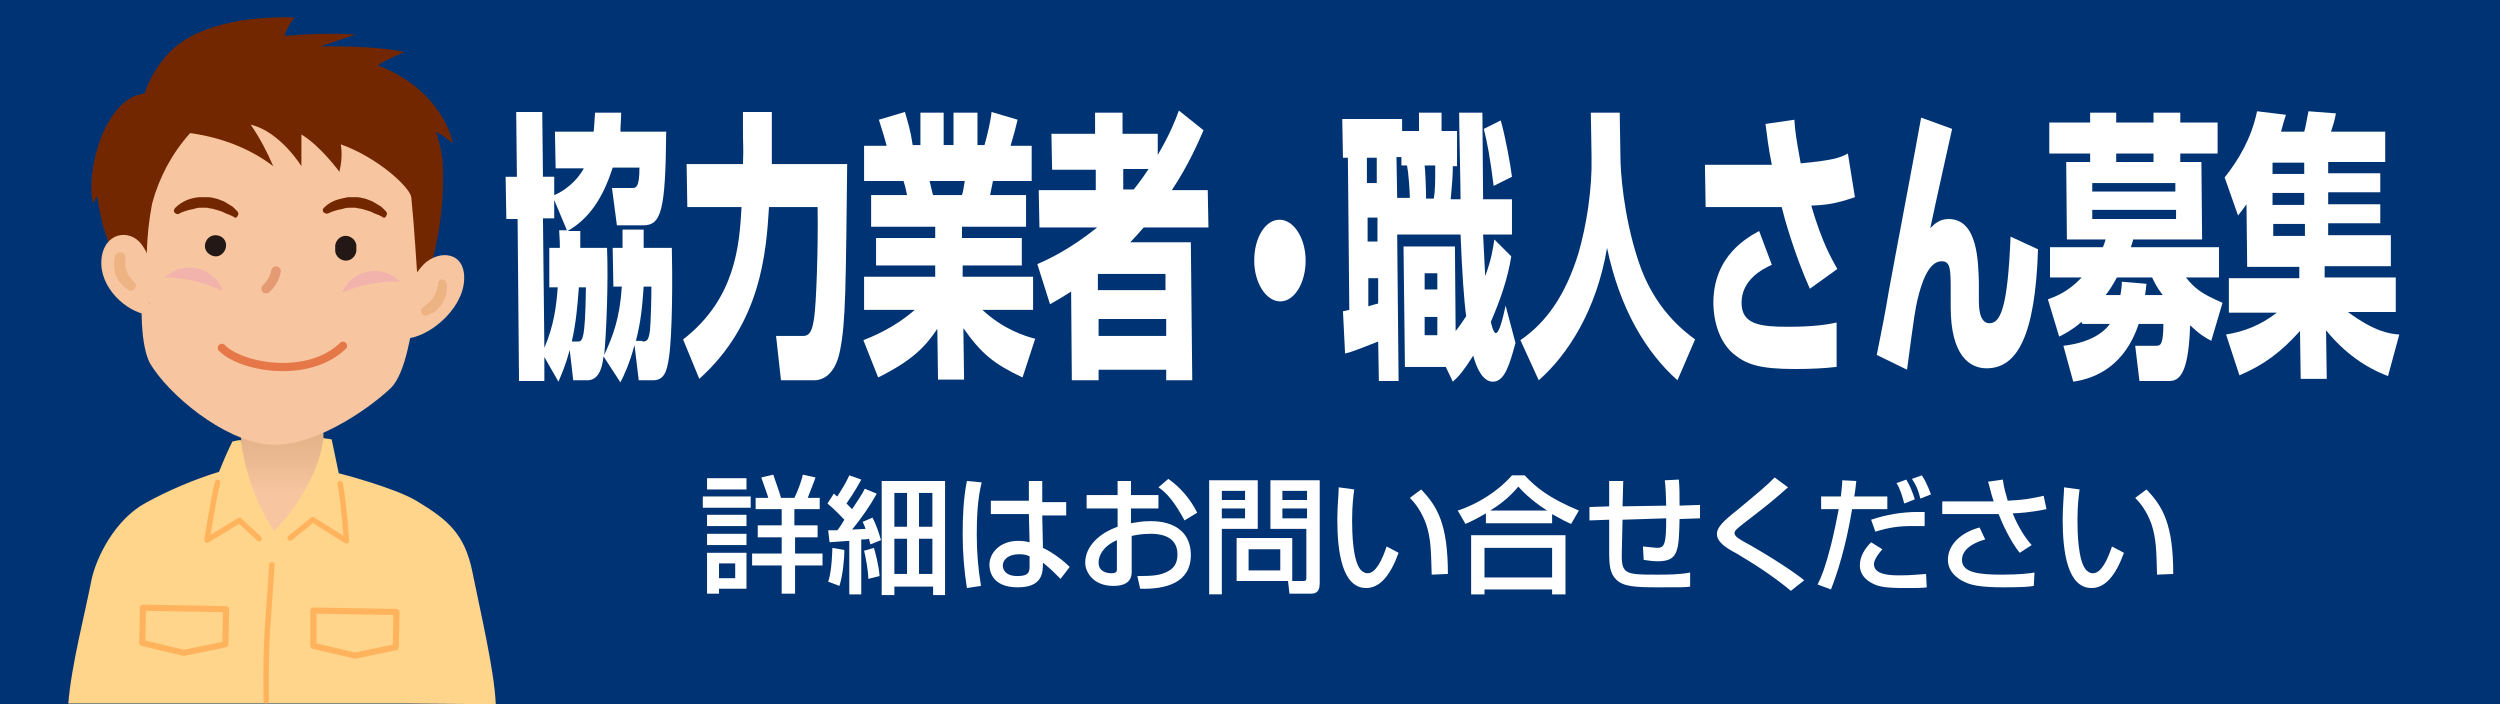 <?xml version="1.0" encoding="utf-8"?>
<!-- Generator: Adobe Illustrator 24.0.1, SVG Export Plug-In . SVG Version: 6.00 Build 0)  -->
<svg version="1.1" id="レイヤー_1" xmlns="http://www.w3.org/2000/svg" xmlns:xlink="http://www.w3.org/1999/xlink" x="0px"
	 y="0px" viewBox="0 0 355 100" style="enable-background:new 0 0 355 100;" xml:space="preserve">
<style type="text/css">
	.st0{fill:#003373;}
	.st1{enable-background:new    ;}
	.st2{fill:#FFFFFF;}
	.st3{fill:url(#SVGID_1_);}
	.st4{fill:#F7C6A0;}
	.st5{fill:#732700;}
	.st6{fill:#EDB383;}
	.st7{fill:#231815;}
	.st8{fill:none;stroke:#E49B74;stroke-width:1.36;stroke-linecap:round;stroke-linejoin:round;}
	.st9{fill:#F2B3AC;}
	.st10{fill:none;stroke:#E57749;stroke-width:1.17;stroke-linecap:round;stroke-linejoin:round;}
	.st11{fill:#FFD48B;}
	.st12{fill:none;}
	.st13{fill:none;stroke:#FFB35C;stroke-width:0.77;stroke-linecap:round;stroke-linejoin:round;}
	.st14{fill:none;stroke:#FFB35C;stroke-width:0.87;stroke-linecap:round;stroke-linejoin:round;}
</style>
<title>narita_mail</title>
<rect class="st0" width="355" height="100"/>
<g class="st1">
	<path class="st2" d="M82.4,32.7c0,1.5,0,1.9,0,2.5h3.8c0.2,5-0.1,12-0.4,15.2c1.2-2.6,2.2-5.1,2.5-9.7h-1.2l-0.1-5.5h1.4l0-2.6h3
		c0,1.2,0,1.6,0,2.6h4c0.1,3.7,0.1,12.1-0.4,15.5c-0.3,2.1-0.7,3.3-2.3,3.3h-2l-0.6-5c-0.7,2.6-1.4,4.1-2,5.3l-2.4-3.7
		c-0.2,1.9-0.8,3.4-2.3,3.4h-2l-0.5-4.3c-0.6,2.2-1.1,3.3-1.6,4.5l-2-3.5l0,3.4h-3.6l-0.2-23h-1.6l-0.1-6h1.6l-0.1-9.2H77l0.1,9.2
		h1.6l0,2.6c1.3-0.5,3.2-1.9,4.2-3.8h-4l-0.1-5.2h5.5c0.1-0.9,0.1-1.6,0.2-2.7h3.7c0,1.1-0.1,1.7-0.1,2.7h6.5
		c-0.1,11.3-0.7,13.3-3.3,13.3h-3.7l-0.7-5.3h2.8c0.6,0,1.1,0,1.1-2.9H87c-1.4,4.4-3.4,7.3-6.4,9H82.4z M80.5,32.7l-1.8-4.3l0,2.6
		h-1.6l0.2,18.4c1.4-3.3,1.7-6,1.9-8.6h-1.2L78,35.2h1.5c0-0.6,0-0.9-0.1-2.5H80.5z M82,48.5c0.7,0,1.1,0,1.2-7.7h-1
		c-0.2,2.7-0.4,5-1,7.7H82z M91.2,48.5c0.7,0,0.9-0.2,1.1-1.6c0.1-1.1,0.2-4.2,0.2-6.2h-1.1c-0.2,2.9-0.4,5-1.1,7.7H91.2z"/>
	<path class="st2" d="M97,48.2c7.5-5.8,8-13.5,8.3-18.8h-7.7l-0.1-6.1h8c0.1-2.4,0-2.9,0-4.5l0-2.9h4.1l0,3c0,2.3,0,4.3,0,4.4h10.7
		c-0.2,17.3-0.2,22.4-1,26.4c-0.6,3.2-2.2,4.3-3.7,4.3h-4.7l-0.7-6.3h3.9c1.1,0,1.3-1.3,1.5-2.5c0.3-1.9,0.6-9.9,0.5-15.8h-6.9
		c-0.4,6.4-1.1,16.5-9.9,24.4L97,48.2z"/>
</g>
<g class="st1">
	<path class="st2" d="M122.6,48.3c1-0.4,4.2-1.6,7.3-4.3h-7.2l0-4.7h10.1l0-1.6h-8.4l0-3.9h8.4l0-1.6h-9.1l0-4.5h5.1
		c-0.2-1-0.3-1.4-0.5-2h-5.6l0-5h3.2c-0.3-1.2-0.7-2.4-1.1-3.7l3.7-1.1c0.4,1.4,0.8,2.6,1.1,4.7h1.1l0-4.6h3.3l0,4.6h1.4l0-4.6h3.4
		l0,4.6h1c0.4-1.4,0.9-3.5,1-4.7l3.7,1.1c-0.2,0.9-0.6,2.4-1,3.7h3l0,5h-5.5l-0.4,2h5.1l0,4.5h-9.1l0,1.6h8.5l0,3.9h-8.4l0,1.6h10
		l0,4.7h-7.2c2.9,2.7,5.9,3.7,7.5,4.1l-1.8,5.5c-4-1.9-5.8-3.3-8.4-7l0.1,7.3h-3.7l-0.1-7.2c-1.7,2.5-3.4,4.4-8.4,6.9L122.6,48.3z
		 M132,25.7c0.1,0.3,0.4,1.8,0.5,2h4.1c0.1-0.3,0.2-0.7,0.4-2H132z"/>
</g>
<g class="st1">
	<path class="st2" d="M147.3,37.5c1.4-0.6,4.5-2,8.5-5.2h-8.2l-0.1-5.3h8.1l0-2.9h-6.2l-0.1-5.1h6.2l0-3h3.9l0,3h5l0,3
		c1.7-2.9,2.5-4.9,3-6.3l3.5,2.8c-0.7,1.6-2.1,4.9-4.5,8.5h5.1l0.1,5.3h-9.2c-0.7,0.8-1.4,1.6-1.9,2.1h8.6l0.2,19.6h-3.7l0-1.5h-9.6
		l0,1.5h-3.8l-0.1-12.6c-1.1,0.7-1.9,1.2-3,1.8L147.3,37.5z M155.9,38.9l0,2.3h9.6l0-2.3H155.9z M156,45.3l0,2.4h9.6l0-2.4H156z
		 M159.5,24l0,2.9h1.5c1.1-1.4,1.7-2.3,2.1-2.9H159.5z"/>
</g>
<g class="st1">
	<path class="st2" d="M185.4,37c0,3.2-1.6,5.8-3.6,5.8s-3.7-2.6-3.7-5.8c0-3.3,1.6-5.8,3.6-5.8C183.7,31.2,185.4,33.8,185.4,37z"/>
</g>
<g class="st1">
	<path class="st2" d="M190.7,44.2c0.4-0.1,0.5-0.1,0.9-0.2l-0.2-21.6h-0.7l-0.1-5.5h8.5l0,1.7h2.4l0-2.6h3.2l0,2.6h2.2l0,5h-0.6
		c0,1.3-0.1,2.6-0.3,4.7h1.4c0-1.8-0.2-10.4-0.2-12.3h3.3c0,1.7,0.1,10.3,0.1,12.3h4.1l0,5h-4.1c0.1,1.7,0.2,4.3,0.3,5.9
		c0.9-2.4,1.1-3.9,1.3-5.2l2.4,2.4c-0.5,3.2-1.6,6.3-2.9,9.3c0.1,0.5,0.4,1.6,0.7,1.6c0.5,0,1-2.1,1.4-3.9l1.4,5.3
		c-0.8,2.9-1.5,5.5-3.2,5.5c-1.4,0-2.3-1.8-2.8-3.7c-1.4,2.2-2.1,3-2.9,3.7l-1-2.1h-5.8l-0.2-17.1h7.3l0.1,12
		c0.5-0.6,0.9-1.2,1.5-2.1c-0.3-2.1-0.6-6.4-0.8-11.6h-9l0.2,20.8h-2.8l-0.1-5.6c-3.1,1.2-3.5,1.4-4.7,1.7L190.7,44.2z M194.1,22.4
		l0,3.6h1.4l0-3.6H194.1z M194.2,30.9l0,3.4h1.4l0-3.4H194.2z M195.7,39.5h-1.4l0,4c0.6-0.2,1-0.3,1.4-0.4L195.7,39.5z M200.2,28.2
		c0-1.1-0.2-3.7-0.4-4.7h-0.8l0-1.2h-0.7l0.1,5.8H200.2z M202.3,23.5c0.1,0.9,0.2,3.2,0.2,4.7h1.1c0.2-1.2,0.2-2.2,0.2-4.7H202.3z
		 M202.3,38.8l0,2.3h1.8l0-2.3H202.3z M202.3,45l0,2.6h1.8l0-2.6H202.3z M213.1,17.1c0.6,2,1.4,6.3,1.6,8l-2.6,1.3
		c-0.5-4-0.9-6.1-1.4-8.1L213.1,17.1z"/>
</g>
<g class="st1">
	<path class="st2" d="M225.9,16h4.1l0.1,6.2c0,2,0.4,8.3,2.5,14.7c2.2,6.9,6.5,10.1,8.1,11.3l-2.5,5.8c-4.5-4-8.2-10.2-10-18.8
		c-1.5,8.9-5.6,15.2-9.7,18.8l-2.6-5.7c3.8-2.6,6.4-6.5,8.2-12.2c1.2-4.1,2-9.3,1.9-13.8L225.9,16z"/>
</g>
<g class="st1">
	<path class="st2" d="M254.8,17c0.1,1.7,0.3,2.9,0.9,6.2c5-0.5,5.5-0.8,6.7-1.4l1,6.2c-2.9,1-4.2,1.1-6.2,1.2c1.6,5.5,3,7.7,3.7,9
		L257,41c-2.2-4.9-3.7-10.3-4-11.6h-10.8l-0.1-6h9.5c-0.5-2.4-0.7-4.3-0.9-5.8L254.8,17z M251.6,37.6c-1.3,0.6-4.3,2.1-4.3,5.4
		c0,3.1,2.7,3.4,6.6,3.4c3.6,0,5.5-0.3,6.9-0.6l0,6.3c-1.7,0.2-3.6,0.3-5.9,0.3c-5.2,0-7-0.7-8.8-2.2c-1.4-1.2-2.7-3.5-2.8-7
		c-0.1-7,5.1-9.6,6.5-10.4L251.6,37.6z"/>
</g>
<g class="st1">
	<path class="st2" d="M277.2,18.3c-0.3,1.4-2.4,10.7-3.1,14.1c0.6-0.6,1.3-1.3,2.6-1.3c4.2,0,4.2,6.2,4.3,9l0,2.6
		c0,0.7,0,3.2,1.5,3.2c1.6,0,2.6-2.3,3-12.3l3.9,1.8c-0.4,12.4-3,16.9-7.3,16.9c-2.4,0-5.1-1.8-5.1-8.7l0-2c0-3.4,0-4.5-1.3-4.5
		c-1.9,0-2.9,3.3-3.4,5.4c-0.3,1.3-0.4,1.7-1.5,10l-4.3-2.1c0.5-2.4,1.3-6.5,1.7-9c0.7-3.9,4-21.2,4.6-24.7L277.2,18.3z"/>
	<path class="st2" d="M295.6,45.7c-1.4,1.2-2.4,1.7-3.2,2.1l-1.6-5.3c1.1-0.4,2.8-1,4.8-3.1h-4.5l0-4.3h7.5c0.1-0.2,0.2-0.4,0.4-1.1
		h-5.5l-0.1-11h3.4l0-1.2H291l0-4.4h5.8l0-1.4h3.7l0,1.4h5.3l0-1.4h3.8l0,1.4h5.3l0,4.4h-5.3l0,1.2h3l0.1,11h-9.8
		c-0.1,0.6-0.2,0.6-0.3,1.1h12.5l0,4.3h-4.7c1.3,1.6,2.2,2.3,5.2,3.6l-1.6,5.4c-0.9-0.5-1.5-0.8-3-2.2c-0.2,5.8-1.1,7.9-2.9,7.9
		h-4.3l-0.6-5h3c0.6,0,1-0.2,1-3.1h-3.5c-1.9,5.7-5.8,7.7-9.3,8.2l-1.4-5.1c3.5-0.4,5.6-1.7,6.6-3.1h-3.9L295.6,45.7z M297.1,26
		l0,1.2h11.8l0-1.2H297.1z M297.1,29.8l0,1.3H309l0-1.3H297.1z M301.1,41.9c0.1-0.7,0.2-1.1,0.2-1.9l3.5,0.3c-0.1,0.8-0.1,1-0.2,1.6
		h2.5c-0.9-1.2-1.1-1.7-1.5-2.5h-5c-0.7,1.3-1.2,2-1.6,2.5H301.1z M305.8,23l0-1.2h-5.3l0,1.2H305.8z"/>
	<path class="st2" d="M339.1,53.4c-3.2-1.2-6.2-3.3-8.8-6.5l0.1,6.9h-3.7l-0.1-6.8c-2.7,3-5.1,4.8-8.6,6.3l-1.9-5.8
		c2.5-0.4,4.9-1.3,7.2-3.1h-6.8l0-4.9h10l0-1.6h-7.4L319,29c-0.5,0.7-0.7,1-1.2,1.6l-1.9-5.4c1.9-2.4,3.8-5.5,4.6-9.4l4.1,0.5
		c-0.2,0.6-0.4,1.3-0.7,2.4h3.3c0.2-0.7,0.2-0.9,0.6-2.9l3.9,0.3c-0.2,1.1-0.4,1.7-0.7,2.6h7.7l0,4.3h-8.1l0,1.6h7.4l0,2.7h-7.4
		l0,1.7h7.4l0,2.7h-7.4l0,1.7h8.9l0,4.4h-9.4l0,1.6h10.1l0,4.9h-6.8c3.8,2.8,5.9,3.1,7.3,3.2L339.1,53.4z M322.7,23.1l0,1.6h4.5
		l0-1.6H322.7z M322.7,27.4l0,1.7h4.5l0-1.7H322.7z M322.8,31.8l0,1.7h4.5l0-1.7H322.8z"/>
</g>
<g class="st1">
	<path class="st2" d="M99.8,70.5h6.8v1.6h-6.8V70.5z M100.4,67.9h5.6v1.6h-5.6V67.9z M100.4,73.1h5.6v1.6h-5.6V73.1z M100.4,75.8
		h5.6v1.6h-5.6V75.8z M100.4,78.5h5.6v5.1h-3.9v0.7h-1.7V78.5z M102.1,80v2.1h2.3V80H102.1z M116.2,76.3h-3.3v2.3h3.9v1.7h-3.9v4
		H111v-4h-4.2v-1.7h4.2v-2.3h-3.4v-1.7h3.4v-2.3h-3.7v-1.6h1.8c-0.1-0.4-0.8-2.3-1-2.9l1.7-0.4c0.3,0.9,0.9,2.5,1.1,3.3h1.9
		c0.4-0.8,1-2.3,1.2-3.3l1.8,0.4c-0.3,0.9-0.7,1.8-1.1,2.9h1.7v1.6h-3.6v2.3h3.3V76.3z"/>
	<path class="st2" d="M117.6,75.3c0.6,0,0.9,0,1.3,0c0.2-0.2,0.9-1.3,1-1.5c-0.2-0.2-1.4-1.5-2.4-2.3l0.9-1.4
		c0.3,0.2,0.3,0.3,0.5,0.4c0.8-1.3,1.1-1.7,1.7-3l1.7,0.6c-0.5,0.9-0.8,1.5-2.1,3.4c0.5,0.5,0.7,0.7,0.8,0.8c1-1.5,1.4-2.1,1.8-2.9
		l1.7,0.7c-1,1.8-2.2,3.5-3.5,5.1c0.3,0,1.6-0.1,1.9-0.1c-0.1-0.4-0.2-0.5-0.4-1l1.4-0.6c0.5,1,0.9,2.1,1.2,3.2l-1.5,0.6
		c-0.1-0.3-0.1-0.4-0.2-0.8c-0.3,0.1-0.7,0.1-1.1,0.1v7.8h-1.7v-7.6c-0.4,0-2.6,0.2-2.8,0.2L117.6,75.3z M119.9,78.1
		c0,1.2-0.2,3.5-0.7,5.1l-1.6-0.6c0.2-0.6,0.5-1.7,0.6-4.8L119.9,78.1z M124.1,77.8c0.2,0.7,0.7,2.5,0.8,4l-1.6,0.4
		c0-1.2-0.4-3.2-0.6-4L124.1,77.8z M125.3,68.3h8.9v16.2h-1.7v-1.2H127v1.2h-1.8V68.3z M127,70v4.8h1.8V70H127z M127,76.5v5h1.8v-5
		H127z M130.5,70v4.8h1.9V70H130.5z M130.5,76.5v5h1.9v-5H130.5z"/>
	<path class="st2" d="M139.4,68.5c-0.6,2.4-0.7,5-0.7,7.5c0,2.4,0.2,4.8,0.6,7.2l-2,0.3c-0.4-2.5-0.6-5.1-0.6-7.6
		c0-2.5,0.1-5.1,0.6-7.6L139.4,68.5z M146.1,71.3v-3h1.9v3h3.4v1.9H148l0.1,4.6c1.5,0.7,3,1.9,3.8,2.7l-1.3,1.7
		c-1-1-1.5-1.5-2.5-2.3c0,1.5-0.1,3.5-3.6,3.5c-3.9,0-4-2.7-4-3.2c0-1.7,1.5-3.4,4.1-3.4c0.2,0,0.8,0,1.6,0.2l-0.1-4h-5.4v-1.9
		H146.1z M146.2,79c-0.4-0.2-0.8-0.3-1.5-0.3c-1.4,0-2.3,0.7-2.3,1.6c0,0.3,0.1,1.5,2.1,1.5c1.7,0,1.7-0.7,1.7-1.5V79z"/>
	<path class="st2" d="M158.6,68.3h2v2h3.9v1.9h-3.9v2.1c0.6-0.1,1.5-0.3,2.8-0.3c3.4,0,5.7,1.6,5.7,4.8c0,4-3.6,4.9-7.2,4.8
		l-0.4-1.8c2.3,0,3.3-0.1,4.4-0.7c0.7-0.4,1.3-1,1.3-2.4c0-2.9-3.1-2.9-3.8-2.9c-1.4,0-2.2,0.2-2.7,0.3v5c0,0.6,0,2.1-2.6,2.1
		c-2.9,0-4-2-4-3.3c0-2.3,2-4.2,4.6-5.1v-2.6h-4.4v-1.9h4.4V68.3z M158.6,76.7c-2,0.9-2.6,2.2-2.6,3.2c0,1.4,1.4,1.5,1.8,1.5
		c0.8,0,0.8-0.3,0.8-0.6V76.7z M165.9,68c1.7,1.2,3.1,2.8,4.1,4.8l-1.8,1.1c-1.4-2.6-2.5-3.9-3.7-4.7L165.9,68z"/>
	<path class="st2" d="M171.7,68.2h6.9v6.9h-5.1v9.3h-1.8V68.2z M173.5,69.7V71h3.3v-1.3H173.5z M173.5,72.2v1.4h3.3v-1.4H173.5z
		 M183.5,76.4v6.1h-7.9v-6.1H183.5z M177.3,78v3h4.5v-3H177.3z M185.6,75.1h-5.2v-6.9h7v14.6c0,1.5-0.8,1.5-1.4,1.5h-2.9l-0.2-1.8
		h2.2c0.4,0,0.4-0.2,0.4-0.5V75.1z M182.1,69.7V71h3.5v-1.3H182.1z M182.1,72.2v1.4h3.5v-1.4H182.1z"/>
	<path class="st2" d="M192.3,69.5c-0.1,0.8-0.3,2.1-0.3,4.4c0,1.8,0.1,5.7,1.2,7c0.2,0.2,0.5,0.5,1,0.5c1.2,0,2.1-2,2.7-3.8l1.7,0.9
		c-1.2,3.3-2.7,5-4.6,5c-3.4,0-4.1-5.1-4.1-9.7c0-2,0.2-3.7,0.2-4.6L192.3,69.5z M203.3,81.6c-0.1-3.4-0.1-5.1-0.8-7.2
		c-0.7-1.9-1.6-3-2.3-3.7l1.6-1.2c2.3,2.4,3.8,4.9,3.8,12L203.3,81.6z"/>
	<path class="st2" d="M211,72.9c-1.4,0.8-2.2,1.2-2.9,1.5l-1.1-1.9c2.8-0.9,5.8-2.8,7.7-5h1.8c1.6,1.7,3.4,3.2,7.7,5l-1.1,1.9
		c-0.5-0.2-1.3-0.6-2.7-1.4v1.3H211V72.9z M208.9,76h13.4v8.4h-1.9v-0.7h-9.6v0.7h-1.9V76z M210.8,77.7V82h9.6v-4.2H210.8z
		 M219.7,72.5c-0.5-0.3-2.5-1.6-4.1-3.4c-1.4,1.7-3,2.8-4,3.4H219.7z"/>
	<path class="st2" d="M238.4,68.1c0.1,1.2,0.1,2.3,0.1,3.7l2.9-0.1v1.9l-2.9,0.1c-0.1,4.6-0.2,6-3.1,6c-0.7,0-1.4-0.1-2-0.2
		l-0.1-1.9c0.9,0.1,1.9,0.2,2,0.2c1.1,0,1.3-0.6,1.3-4.2l-6.2,0.2l-0.1,4.4c-0.1,3.3,0.3,3.4,4.9,3.4c1.6,0,3.2,0,4.8-0.3v2
		c-0.6,0.1-1.3,0.1-4.6,0.1c-3.2,0-4.9-0.1-5.9-1.1c-0.9-0.9-1-2-1-4.1v-4.4l-2.8,0.1l0-1.9l2.8-0.1v-3.6h2l-0.1,3.6l6.2-0.1
		c0-0.7-0.1-3.1-0.2-3.6L238.4,68.1z"/>
	<path class="st2" d="M254.3,83.9c-2.4-2-5-3.7-7.7-5.3c-1.5-0.8-2.8-1.6-2.8-2.8c0-0.9,0.9-1.8,2.8-3.3c3.6-3,4.1-3.4,5.4-4.7
		l1.9,1.4c-2.5,2.2-2.9,2.5-6.4,5.2c-0.9,0.7-1.2,1-1.2,1.3c0,0.5,0.8,0.9,1.3,1.2c2.6,1.4,6.9,4.1,8.6,5.5L254.3,83.9z"/>
	<path class="st2" d="M263.6,68.3c-0.1,0.6-0.1,1.2-0.3,2.2h4.7v1.8h-5c-0.9,5.4-2.1,9.1-3,11.4l-1.9-0.7c0.6-1.2,1.1-2.5,1.9-5.6
		c0.5-2,0.8-3.6,1.1-5.1h-2.5v-1.8h2.8c0.1-1,0.2-1.7,0.2-2.3L263.6,68.3z M267.3,78c-1,1.1-1.2,1.8-1.2,2.1c0,1.6,2.5,1.6,3.7,1.6
		c1.5,0,2.3-0.1,3.7-0.2l0.1,1.9c-0.6,0.1-1.3,0.1-3.1,0.1c-2.8,0-3.7-0.2-4.5-0.6c-1.1-0.5-1.9-1.4-1.9-2.6c0-1.3,0.7-2.4,1.6-3.3
		L267.3,78z M273.3,74.7c-0.5,0-1,0-1.7,0c-2,0-3.4,0.2-5.3,0.8l-0.6-1.7c2.1-0.7,4.3-1.1,6.6-1.1c0.4,0,0.7,0,1,0L273.3,74.7z
		 M270.4,71.5c-0.2-0.8-0.6-2.2-1.1-2.9l1.4-0.5c0.5,0.8,1,2.1,1.2,2.8L270.4,71.5z M272.7,70.8c-0.4-1.4-0.5-1.7-1.2-2.8l1.4-0.5
		c0.9,1.4,1.1,2.3,1.3,2.7L272.7,70.8z"/>
	<path class="st2" d="M284.4,68.1c0.2,1.4,0.4,1.9,0.7,3c2.1-0.1,3.4-0.3,5.1-0.7l0.4,1.9c-0.6,0.1-2.2,0.5-4.8,0.6
		c0.4,1,1.4,3.1,2.7,4.5l-1.7,1.1c-1.3-1.6-2.5-4.2-3-5.5h-8v-1.8h7.3c-0.5-1.5-0.6-2.3-0.8-2.8L284.4,68.1z M281.9,76.6
		c-2.8,0.8-3.3,2.1-3.3,2.9c0,1.8,2.3,2.1,5.7,2.1c2.6,0,4-0.2,4.6-0.3l-0.1,1.9c-0.6,0.1-1.4,0.2-4.2,0.2c-3.5,0-4.9-0.3-6.1-1
		c-1.2-0.7-1.9-1.7-1.9-2.9c0-2.2,1.9-3.9,4.5-4.6L281.9,76.6z"/>
	<path class="st2" d="M295.3,69.5c-0.1,0.8-0.3,2.1-0.3,4.4c0,1.8,0.1,5.7,1.2,7c0.2,0.2,0.5,0.5,1,0.5c1.2,0,2.1-2,2.7-3.8l1.7,0.9
		c-1.2,3.3-2.7,5-4.6,5c-3.4,0-4.1-5.1-4.1-9.7c0-2,0.2-3.7,0.2-4.6L295.3,69.5z M306.3,81.6c-0.1-3.4-0.1-5.1-0.8-7.2
		c-0.7-1.9-1.6-3-2.3-3.7l1.6-1.2c2.3,2.4,3.8,4.9,3.8,12L306.3,81.6z"/>
</g>
<linearGradient id="SVGID_1_" gradientUnits="userSpaceOnUse" x1="39.945" y1="40.66" x2="39.945" y2="32.23" gradientTransform="matrix(1 0 0 -1 0 102)">
	<stop  offset="0" style="stop-color:#E4B289"/>
	<stop  offset="0.5" style="stop-color:#EBBA92"/>
	<stop  offset="1" style="stop-color:#F7C6A0"/>
</linearGradient>
<path class="st3" d="M34.3,60.4l-0.2,6.7c0,0,0.6,0.2-2.5,2.3c-4.3,2.9,9.6,9.1,9.6,9.1l8-8.6L46,67l-0.1-6.9L34.3,60.4z"/>
<path class="st4" d="M61,37.1c-0.2,1.6-1.5,2.9-1.8,4.7c-0.7,5.4-1.6,11.2-3.7,13.3c-3.5,3.3-11.5,8.7-17.6,8
	c-6.3-0.7-13.9-7-16.6-11.5c-1.3-2.5-1.4-7.8-1-12.9c0.1-2.2-1.1-4.5-1-6.3c0.5-4.5,0.5-8.8,2.6-12.3c4.2-6.9,14.4-10.7,21.6-10
	c8.1,0.9,16.3,6.8,18,15.9C62.1,29,61.5,33.7,61,37.1z"/>
<path class="st5" d="M27,18.9c-2.6,2.9-4.4,6.3-5.4,10c-0.9,4.7-1,9.6-0.4,14.3l-3.1-1.7c0,0-2-4.8-3.4-9.2c-0.4-1.5-0.7-3-0.9-4.5
	l-0.6,1.1c-1.1-5,1.9-15.1,7.3-15.6c0.8-2.2,2-4.3,3.7-6c5.2-5.2,16-4.9,17.6-4.8c-0.6,0.8-1.1,1.6-1.4,2.6
	c3.4-0.3,6.8-0.4,10.1-0.2l-5,1.7c0,0,7.8-0.2,11.9,0.8c-1.7,0.8-3.1,1.3-3.7,1.9c9.3,3.6,10.6,11,10.6,11c-0.8-0.6-1.6-1.2-2.4-1.6
	c0.6,1.8,1,3.6,1,5.5c0.1,4.3-0.4,8.6-1.5,12.8c0,0-1.3-0.2-2.1,2.8c-0.1-1.3-0.5-8-0.9-11.8c-0.2-1.4-4.7-5.6-10-7.5
	c0.2,1.3,0.1,2.6-0.2,3.9c0,0-2.7-3.7-5.4-5.3c0,2.4,0,4.5,0,4.5s-3-4.9-7.2-5.9c1.3,1.9,2.3,3.8,3.2,5.9C35.4,21,31.3,19.5,27,18.9
	z"/>
<path class="st4" d="M60.2,37.5c2.2-2.1,6-1.8,5.7,2.4s-5.2,8.2-8.6,8.2c0.9-2,0.4-2.5,0.8-6C58.5,39.7,58.8,39,60.2,37.5z"/>
<path class="st6" d="M63.4,40.2c0.1,0.5,0.1,0.9,0,1.4c-0.1,0.5-0.3,0.9-0.5,1.4c-0.3,0.4-0.6,0.8-1,1.1c-0.2,0.2-0.4,0.3-0.6,0.4
	L61,44.6l-0.2,0.1l-0.2,0.1c-0.4,0.1-0.7-0.1-0.8-0.5c-0.1-0.3,0.1-0.6,0.4-0.8h0.1l0.1-0.1c0.1,0,0.1-0.1,0.2-0.2
	c0.1-0.1,0.2-0.2,0.4-0.3c0.2-0.2,0.4-0.5,0.6-0.8c0.2-0.3,0.3-0.6,0.4-0.9c0.1-0.3,0.2-0.7,0.2-1c0.1-0.4,0.4-0.6,0.8-0.5
	c0,0,0,0,0,0C63.1,39.7,63.3,39.9,63.4,40.2z"/>
<path class="st4" d="M20.1,34.7c-1.7-2.3-5.4-1.7-5.7,2.2s3.5,7.4,6.6,7.8c0.3-1.8,0.4-3.7,0.2-5.5C21,36.2,21.2,36.3,20.1,34.7z"/>
<path class="st6" d="M17.8,36.6c0,0.3,0,0.6,0,1c0,0.3,0.1,0.6,0.2,0.9c0.1,0.3,0.2,0.5,0.4,0.8c0.1,0.1,0.2,0.2,0.3,0.3l0.1,0.2
	l0.1,0.1l0,0l0,0c0.3,0.2,0.5,0.6,0.3,1c-0.2,0.4-0.6,0.5-1,0.3L18.1,41H18l-0.1-0.1l-0.3-0.2c-0.2-0.2-0.3-0.3-0.5-0.5
	c-0.6-0.7-0.9-1.6-0.9-2.5c0-0.4,0-0.9,0.1-1.3l0,0c0.1-0.4,0.5-0.6,0.9-0.6c0,0,0,0,0,0C17.6,35.9,17.8,36.2,17.8,36.6z"/>
<path class="st5" d="M33.2,30.8L33,30.7l-0.2-0.1c-0.2-0.1-0.3-0.1-0.5-0.2c-0.3-0.1-0.6-0.3-0.9-0.4c-0.3-0.1-0.7-0.2-1-0.3
	c-0.3-0.1-0.7-0.1-1-0.2c-0.3,0-0.7,0-1,0c-0.3,0-0.7,0.1-1,0.2c-0.6,0.1-1.3,0.3-1.9,0.6l0,0c-0.2,0.2-0.5,0.1-0.7-0.1
	c-0.2-0.2-0.1-0.5,0.1-0.7l0,0c0.9-0.9,2.1-1.4,3.4-1.5c0.4,0,0.8,0,1.2,0c0.4,0,0.8,0.1,1.2,0.2c0.4,0.1,0.8,0.3,1.1,0.4
	c0.3,0.2,0.7,0.4,1,0.6c0.2,0.1,0.3,0.2,0.5,0.4l0.2,0.2c0.1,0.1,0.1,0.1,0.2,0.2c0.2,0.2,0.2,0.5,0,0.7c0,0,0,0,0,0
	C33.7,30.9,33.4,31,33.2,30.8L33.2,30.8z"/>
<path class="st5" d="M54.3,30.8l-0.2-0.1l-0.2-0.1c-0.1-0.1-0.3-0.1-0.5-0.2c-0.3-0.1-0.6-0.3-0.9-0.4c-0.3-0.1-0.7-0.2-1-0.3
	c-0.3-0.1-0.7-0.1-1-0.2c-0.3,0-0.7,0-1,0c-0.3,0-0.7,0.1-1,0.2c-0.6,0.1-1.3,0.3-1.9,0.6l0,0c-0.2,0.1-0.5,0-0.7-0.2
	c-0.1-0.2-0.1-0.4,0.1-0.6c0.6-0.6,1.3-1,2.1-1.2c0.4-0.1,0.8-0.2,1.3-0.3c0.4,0,0.8,0,1.2,0c0.4,0,0.8,0.1,1.2,0.2
	c0.4,0.1,0.8,0.3,1.1,0.4c0.3,0.2,0.7,0.4,1,0.6c0.2,0.1,0.3,0.2,0.5,0.4l0.2,0.2l0.2,0.2c0.2,0.2,0.2,0.5,0,0.7
	C54.8,30.9,54.5,31,54.3,30.8L54.3,30.8z"/>
<path class="st7" d="M32.1,35c-0.1,0.8-0.8,1.5-1.6,1.4c-0.8-0.1-1.5-0.8-1.4-1.6c0.1-0.8,0.7-1.4,1.5-1.4
	C31.5,33.4,32.2,34.1,32.1,35C32.1,35,32.1,35,32.1,35z"/>
<path class="st7" d="M50.6,35.3c0.1,0.8-0.5,1.6-1.3,1.7s-1.6-0.5-1.7-1.3c0-0.2,0-0.3,0-0.5c-0.1-0.8,0.5-1.6,1.3-1.7
	s1.6,0.5,1.7,1.3C50.6,35,50.6,35.1,50.6,35.3z"/>
<path class="st8" d="M39.2,38.5c-0.2,1-0.7,1.8-1.4,2.5"/>
<path class="st9" d="M56.8,40c-1.9-2-5.1-2-7.1-0.1c-0.5,0.5-0.9,1.1-1.2,1.7C51.2,40.4,54,39.9,56.8,40z"/>
<path class="st9" d="M23.4,39.4c2-1.9,5.1-1.9,7.1,0.1c0.5,0.5,0.9,1.1,1.1,1.8C29,40.1,26.2,39.4,23.4,39.4z"/>
<path class="st10" d="M31.5,49.4c2.9,2.9,12.4,4.4,17.2-0.3"/>
<path class="st11" d="M57.7,99.9L57.7,99.9l12.7,0.1c-0.2-4.8-2.2-13.2-3.3-18.7s-3.5-7.5-8-10.2c-3.2-1.9-11-3.9-11-3.9
	s-0.7-3.3-1-4.8c-0.4-0.1-0.8-0.1-1.2-0.2c-0.3,4.1-3.5,9.8-7,13.2c-2.5-3.9-4.1-8.3-4.7-12.9c-0.4,0-0.8,0.1-1.2,0.2
	c-0.5,1-1.1,2.3-1.9,4.3l0,0c-3.6,1.1-7.1,2.6-10.4,4.4c-4.4,2.4-7,7.7-7.7,10.9c-0.9,4.7-2.9,12.3-3.3,17.6L57.7,99.9L57.7,99.9z"
	/>
<path class="st12" d="M57.7,100L57.7,100L57.7,100z"/>
<path class="st13" d="M38.6,80.2c-0.5,8.6-0.9,9.5-0.8,19.3"/>
<polygon class="st14" points="32,91.5 26.1,92.7 20.2,91.3 20.3,86.3 32.1,86.5 "/>
<polygon class="st14" points="56.2,91.9 50.4,93.1 44.5,91.7 44.5,86.7 56.3,86.9 "/>
<path class="st13" d="M30.9,68.5c-0.7,2.8-1.5,8.2-1.5,8.2l4.6-2.8l2.8,2.6"/>
<path class="st13" d="M48.3,68.7c0.5,2.4,0.9,8.1,0.9,8.1l-4.8-3l-3.2,2.6"/>
</svg>
